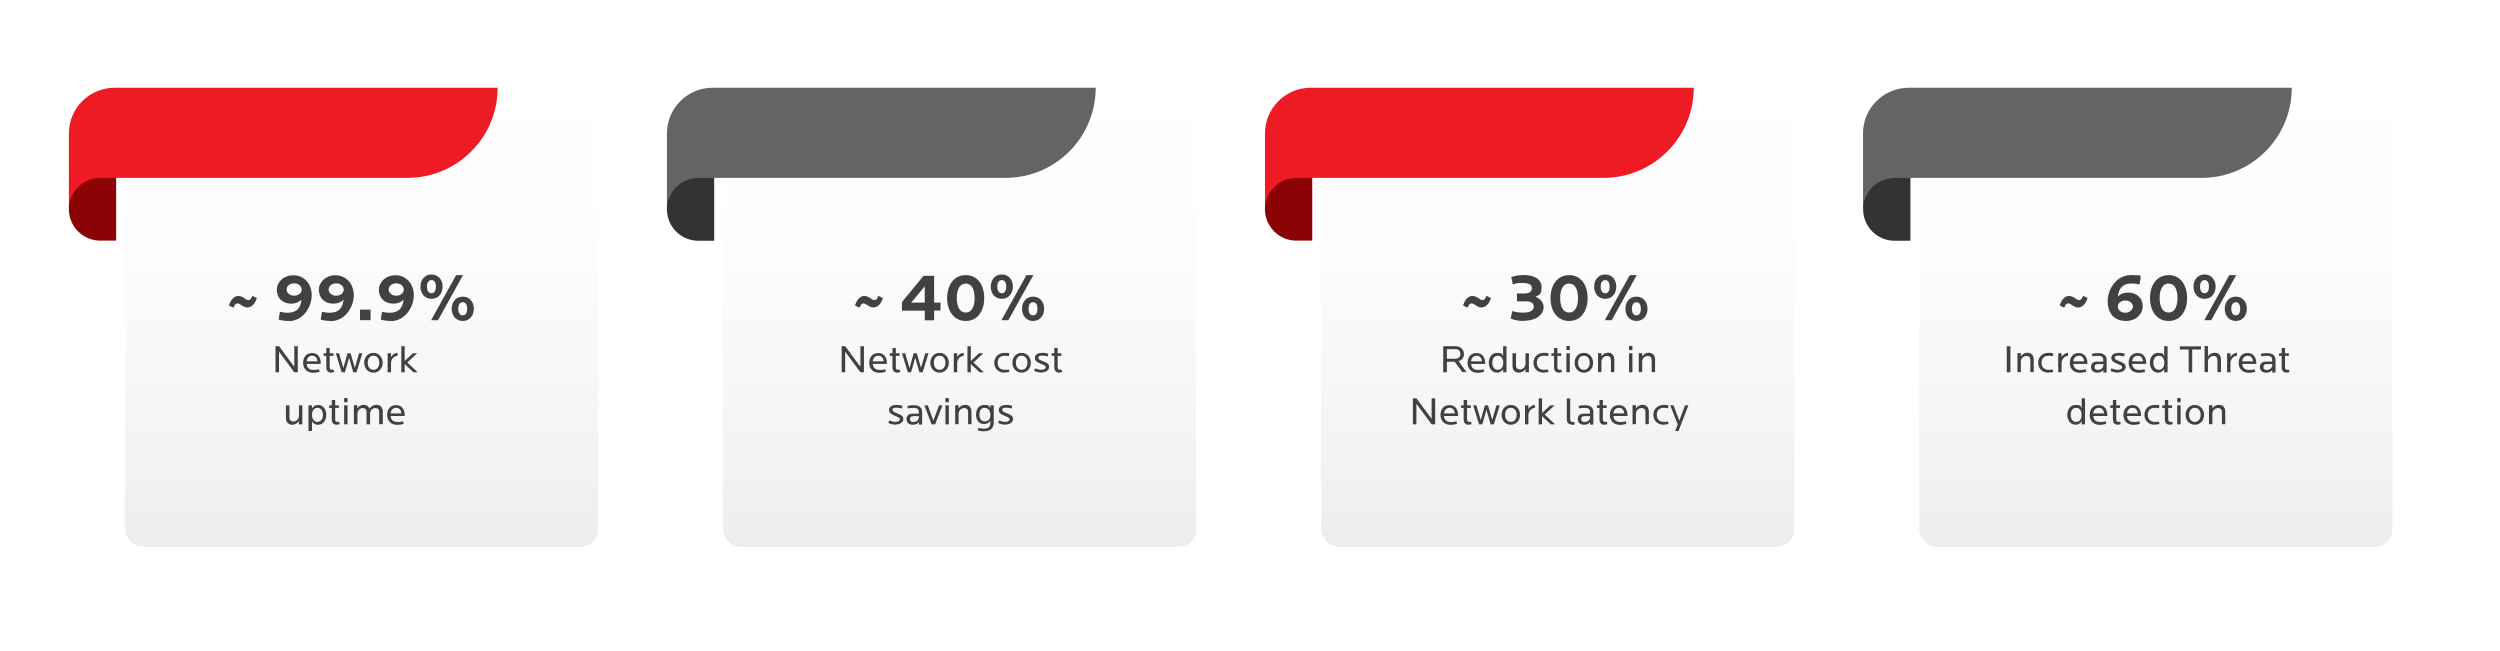 <?xml version="1.0" encoding="UTF-8"?>
<svg id="Layer_1" xmlns="http://www.w3.org/2000/svg" xmlns:xlink="http://www.w3.org/1999/xlink" version="1.1" viewBox="0 0 1920 500">
  <!-- Generator: Adobe Illustrator 29.3.0, SVG Export Plug-In . SVG Version: 2.1.0 Build 146)  -->
  <defs>
    <style>
      .st0 {
        fill: #414042;
      }

      .st1 {
        fill: #8b0304;
      }

      .st2 {
        fill: url(#linear-gradient3);
        filter: url(#drop-shadow-4);
      }

      .st2, .st3, .st4, .st5 {
        opacity: .6;
      }

      .st3 {
        fill: url(#linear-gradient2);
        filter: url(#drop-shadow-3);
      }

      .st4 {
        fill: url(#linear-gradient1);
        filter: url(#drop-shadow-2);
      }

      .st6 {
        fill: #ed1c24;
      }

      .st5 {
        fill: url(#linear-gradient);
        filter: url(#drop-shadow-1);
      }

      .st7 {
        fill: #636466;
      }

      .st8 {
        fill: #333;
      }
    </style>
    <linearGradient id="linear-gradient" x1="270.3" y1="412.6" x2="270.3" y2="67.4" gradientUnits="userSpaceOnUse">
      <stop offset="0" stop-color="#ccc"/>
      <stop offset=".1" stop-color="#d6d6d6"/>
      <stop offset=".4" stop-color="#ececec"/>
      <stop offset=".7" stop-color="#fafafa"/>
      <stop offset="1" stop-color="#fff"/>
    </linearGradient>
    <filter id="drop-shadow-1" x="86.1" y="65.1" width="383" height="364" filterUnits="userSpaceOnUse">
      <feOffset dx="7.4" dy="7.4"/>
      <feGaussianBlur result="blur" stdDeviation="3"/>
      <feFlood flood-color="#000" flood-opacity=".2"/>
      <feComposite in2="blur" operator="in"/>
      <feComposite in="SourceGraphic"/>
    </filter>
    <linearGradient id="linear-gradient1" x1="729.6" x2="729.6" xlink:href="#linear-gradient"/>
    <filter id="drop-shadow-2" x="546.1" y="65.1" width="382" height="364" filterUnits="userSpaceOnUse">
      <feOffset dx="7.4" dy="7.4"/>
      <feGaussianBlur result="blur1" stdDeviation="3"/>
      <feFlood flood-color="#000" flood-opacity=".2"/>
      <feComposite in2="blur1" operator="in"/>
      <feComposite in="SourceGraphic"/>
    </filter>
    <linearGradient id="linear-gradient2" x1="1188.9" x2="1188.9" xlink:href="#linear-gradient"/>
    <filter id="drop-shadow-3" x="1005.1" y="65.1" width="383" height="364" filterUnits="userSpaceOnUse">
      <feOffset dx="7.4" dy="7.4"/>
      <feGaussianBlur result="blur2" stdDeviation="3"/>
      <feFlood flood-color="#000" flood-opacity=".2"/>
      <feComposite in2="blur2" operator="in"/>
      <feComposite in="SourceGraphic"/>
    </filter>
    <linearGradient id="linear-gradient3" x1="1648.2" x2="1648.2" xlink:href="#linear-gradient"/>
    <filter id="drop-shadow-4" x="1464.1" y="65.1" width="383" height="364" filterUnits="userSpaceOnUse">
      <feOffset dx="7.4" dy="7.4"/>
      <feGaussianBlur result="blur3" stdDeviation="3"/>
      <feFlood flood-color="#000" flood-opacity=".2"/>
      <feComposite in2="blur3" operator="in"/>
      <feComposite in="SourceGraphic"/>
    </filter>
  </defs>
  <g>
    <rect class="st5" x="88.5" y="67.4" width="363.5" height="345.1" rx="13.3" ry="13.3"/>
    <path class="st6" d="M88,67.4c-19.4,0-35.1,15.7-35.1,35.1v58.5l36.5-24.4h223.6c38.2,0,69.2-31,69.2-69.2H88Z"/>
    <path class="st1" d="M77,136.6h12.2v48.2h-12.2c-13.3,0-24.1-10.8-24.1-24.1h0c0-13.3,10.8-24.1,24.1-24.1Z"/>
  </g>
  <g>
    <rect class="st4" x="547.8" y="67.4" width="363.5" height="345.1" rx="13.3" ry="13.3"/>
    <path class="st7" d="M547.3,67.4c-19.4,0-35.1,15.7-35.1,35.1v58.5l36.5-24.4h223.6c38.2,0,69.2-31,69.2-69.2h-294.2Z"/>
    <path class="st8" d="M548.5,184.9h-12.2c-13.3,0-24.1-10.8-24.1-24.1h0c0-13.3,10.8-24.1,24.1-24.1h12.2s0,48.2,0,48.2Z"/>
  </g>
  <g>
    <rect class="st3" x="1007.2" y="67.4" width="363.5" height="345.1" rx="13.3" ry="13.3"/>
    <path class="st6" d="M1006.6,67.4c-19.4,0-35.1,15.7-35.1,35.1v58.5l36.5-24.4h223.6c38.2,0,69.2-31,69.2-69.2h-294.2Z"/>
    <path class="st1" d="M995.6,136.6h12.2v48.2h-12.2c-13.3,0-24.1-10.8-24.1-24.1h0c0-13.3,10.8-24.1,24.1-24.1Z"/>
  </g>
  <g>
    <rect class="st2" x="1466.5" y="67.4" width="363.5" height="345.1" rx="13.3" ry="13.3"/>
    <path class="st7" d="M1465.9,67.4c-19.4,0-35.1,15.7-35.1,35.1v58.5l36.5-24.4h223.6c38.2,0,69.2-31,69.2-69.2h-294.2Z"/>
    <path class="st8" d="M1467.2,184.9h-12.2c-13.3,0-24.1-10.8-24.1-24.1h0c0-13.3,10.8-24.1,24.1-24.1h12.2s0,48.2,0,48.2Z"/>
  </g>
  <g>
    <path class="st0" d="M190.2,236.2c-3.5,0-5.8-3.2-7.7-3.2s-2.7,2-3.2,3.3l-3.5-1.7c1-3.1,3.3-7.3,7.1-7.3s5.8,3.2,7.7,3.2,2.7-2,3.2-3.3l3.5,1.7c-1,3.1-3.3,7.2-7.1,7.2Z"/>
    <path class="st0" d="M221.9,246.5c-2.7,0-5.5-.3-7.9-1.1l1-6c1.9.5,3.7.8,5.8.8,7.5,0,10-4,10.8-10.1-1.8,1.9-4.4,3.1-8.1,3.1-6.5,0-10.9-4.4-10.9-10.5s5.2-11.3,12.8-11.3,14,6.1,14,15.3-6.8,19.9-17.6,19.9ZM226,217.6c-3.8,0-5.9,2.3-5.9,4.8s2.4,4.7,5.8,4.7,5.8-2.1,5.8-4.8-2.8-4.7-5.7-4.7Z"/>
    <path class="st0" d="M254.2,246.5c-2.7,0-5.5-.3-7.9-1.1l1-6c1.9.5,3.7.8,5.8.8,7.5,0,10-4,10.8-10.1-1.8,1.9-4.4,3.1-8.1,3.1-6.5,0-10.9-4.4-10.9-10.5s5.2-11.3,12.8-11.3,14,6.1,14,15.3-6.8,19.9-17.6,19.9ZM258.3,217.6c-3.8,0-5.9,2.3-5.9,4.8s2.4,4.7,5.8,4.7,5.8-2.1,5.8-4.8-2.8-4.7-5.7-4.7Z"/>
    <path class="st0" d="M276.5,245.9v-8.1h8.1v8.1h-8.1Z"/>
    <path class="st0" d="M300.3,246.5c-2.7,0-5.5-.3-7.9-1.1l1-6c1.9.5,3.7.8,5.8.8,7.5,0,10-4,10.8-10.1-1.8,1.9-4.4,3.1-8.1,3.1-6.5,0-10.9-4.4-10.9-10.5s5.2-11.3,12.8-11.3,14,6.1,14,15.3-6.8,19.9-17.6,19.9ZM304.4,217.6c-3.8,0-5.9,2.3-5.9,4.8s2.4,4.7,5.8,4.7,5.8-2.1,5.8-4.8-2.8-4.7-5.7-4.7Z"/>
    <path class="st0" d="M331.4,229.5c-5.3,0-8.5-4.2-8.5-9.4s3.3-9.3,8.5-9.3,8.5,4.1,8.5,9.3-3.2,9.4-8.5,9.4ZM331.4,215.1c-2.5,0-3.5,2.5-3.5,5s.9,5.1,3.5,5.1,3.4-2.6,3.4-5.1-.9-5-3.4-5ZM336.4,245.9h-5.3l19.2-34.6h5.3l-19.2,34.6ZM355.4,246.5c-5.3,0-8.5-4.2-8.5-9.4s3.3-9.3,8.5-9.3,8.5,4.1,8.5,9.3-3.2,9.4-8.5,9.4ZM355.4,232.1c-2.5,0-3.5,2.5-3.5,5s.9,5.1,3.5,5.1,3.4-2.6,3.4-5.1-.9-5-3.4-5Z"/>
    <path class="st0" d="M226,285.9l-11.7-15.8v15.8h-2.7v-20h2.7l11.7,15.8v-15.8h2.7v20h-2.7Z"/>
    <path class="st0" d="M235.5,279.5c.2,2.9,2,4.6,5.2,4.6s3.1-.3,4.3-.6l.5,2c-1.6.5-3.2.8-4.8.8-5,0-7.9-3.1-7.9-7.6s2.6-7.6,6.9-7.6,6.6,3.3,6.6,7.6v.8h-10.9ZM239.8,273.2c-2.4,0-4,1.6-4.3,4.3h8.3c-.2-2.6-1.6-4.3-4-4.3Z"/>
    <path class="st0" d="M254.6,286.2c-2.4,0-4-1.1-4-4.3v-8.6h-2v-2h2v-4.1h2.6v4.1h2.9v2h-2.9v8.5c0,1.8.6,2.2,1.7,2.2s.9,0,1.4-.1l.3,1.9c-.6.2-1.5.3-2,.3Z"/>
    <path class="st0" d="M273.8,285.9h-2.5l-3.2-11.2-3.2,11.2h-2.5l-4.5-14.6h2.5l3.3,11.4,3.2-11.4h2.4l3.2,11.2,3.3-11.2h2.5l-4.5,14.6Z"/>
    <path class="st0" d="M286.8,286.2c-4.3,0-7.1-3.5-7.1-7.6s2.8-7.6,7.1-7.6,7.1,3.5,7.1,7.6-2.8,7.6-7.1,7.6ZM286.8,273.2c-2.8,0-4.4,2.2-4.4,5.4s1.7,5.4,4.4,5.4,4.5-2.2,4.5-5.4-1.7-5.4-4.5-5.4Z"/>
    <path class="st0" d="M300.3,278.9v7h-2.6v-14.6h2.6v2.9c.8-1.6,2.8-3.2,5-3.2v2.3c-2.8,0-5,2.8-5,5.5Z"/>
    <path class="st0" d="M317.5,285.9l-6.7-6.3v6.3h-2.6v-20h2.6v11.3l6.3-5.9h3.3l-7.6,7.1,8,7.5h-3.3Z"/>
    <path class="st0" d="M229.5,325.9v-2.5c-1,1.6-2.8,2.8-5,2.8-3.3,0-4.9-2.1-4.9-5.4v-9.5h2.7v9.1c0,2.2.9,3.3,3.1,3.3s4.2-1.8,4.2-4.7v-7.7h2.6v14.6h-2.6Z"/>
    <path class="st0" d="M244.2,326.2c-2,0-3.6-.9-4.6-2.7v7.5h-2.7v-19.7h2.7v2.4c1-1.6,2.6-2.7,4.6-2.7,4.4,0,6.4,3.9,6.4,7.6s-2,7.6-6.4,7.6ZM243.8,313.2c-2.7,0-4.2,2.4-4.2,5.4s1.5,5.4,4.2,5.4,4.2-2.4,4.2-5.4-1.4-5.4-4.2-5.4Z"/>
    <path class="st0" d="M258.8,326.2c-2.4,0-4-1.1-4-4.3v-8.6h-2v-2h2v-4.1h2.6v4.1h2.8v2h-2.8v8.5c0,1.8.6,2.2,1.7,2.2s.9,0,1.4-.1l.3,1.9c-.6.2-1.5.3-2,.3Z"/>
    <path class="st0" d="M264.3,308.9v-3.2h2.6v3.2h-2.6ZM264.3,325.9v-14.6h2.6v14.6h-2.6Z"/>
    <path class="st0" d="M291.2,325.9v-9.2c0-2.2-.8-3.3-3-3.3s-4,1.8-4,4.7v7.8h-2.7v-9.2c0-2.2-.9-3.3-3-3.3s-4,1.8-4,4.7v7.7h-2.7v-14.6h2.6v2.5c1-1.6,2.7-2.8,4.9-2.8s3.8,1.1,4.5,2.9c1-1.6,3.1-2.9,5.3-2.9,3.3,0,4.9,2.2,4.9,5.4v9.5h-2.7Z"/>
    <path class="st0" d="M300,319.5c.2,2.9,2,4.6,5.2,4.6s3.1-.3,4.3-.6l.5,2c-1.6.5-3.2.8-4.8.8-5,0-7.9-3.1-7.9-7.6s2.6-7.6,6.9-7.6,6.6,3.3,6.6,7.6v.8h-10.9ZM304.3,313.2c-2.4,0-4,1.6-4.3,4.3h8.3c-.2-2.6-1.6-4.3-4-4.3Z"/>
  </g>
  <g>
    <path class="st0" d="M671,236.2c-3.5,0-5.8-3.2-7.7-3.2s-2.7,2-3.2,3.3l-3.5-1.7c1-3.1,3.3-7.3,7.1-7.3s5.8,3.2,7.7,3.2,2.7-2,3.2-3.3l3.5,1.7c-1,3.1-3.3,7.2-7.1,7.2Z"/>
    <path class="st0" d="M717.4,238.6v7.4h-7.2v-7.4h-17.5v-6.6l16.6-20.2h8.1v20.6h4.9v6.1h-4.9ZM710.2,219.9l-10.4,12.5h10.4v-12.5Z"/>
    <path class="st0" d="M741.7,246.5c-9.4,0-14.3-8.1-14.3-17.6s4.9-17.6,14.3-17.6,14.2,8.1,14.2,17.6-4.8,17.6-14.2,17.6ZM741.7,217.8c-5.2,0-6.9,5.6-6.9,11.1s1.7,11.1,6.9,11.1,6.8-5.6,6.8-11.1-1.6-11.1-6.8-11.1Z"/>
    <path class="st0" d="M769.4,229.5c-5.3,0-8.5-4.2-8.5-9.4s3.3-9.3,8.5-9.3,8.5,4.1,8.5,9.3-3.2,9.4-8.5,9.4ZM769.4,215.1c-2.5,0-3.5,2.5-3.5,5s.9,5.1,3.5,5.1,3.4-2.6,3.4-5.1-.9-5-3.4-5ZM774.4,245.9h-5.3l19.2-34.6h5.3l-19.2,34.6ZM793.4,246.5c-5.3,0-8.5-4.2-8.5-9.4s3.3-9.3,8.5-9.3,8.5,4.1,8.5,9.3-3.2,9.4-8.5,9.4ZM793.4,232.1c-2.5,0-3.5,2.5-3.5,5s.9,5.1,3.5,5.1,3.4-2.6,3.4-5.1-.9-5-3.4-5Z"/>
    <path class="st0" d="M660.8,285.9l-11.7-15.8v15.8h-2.7v-20h2.7l11.7,15.8v-15.8h2.7v20h-2.7Z"/>
    <path class="st0" d="M670.3,279.5c.2,2.9,2,4.6,5.2,4.6s3.1-.3,4.3-.6l.5,2c-1.6.5-3.2.8-4.8.8-5,0-7.9-3.1-7.9-7.6s2.6-7.6,6.9-7.6,6.6,3.3,6.6,7.6v.8h-10.9ZM674.6,273.2c-2.4,0-4,1.6-4.3,4.3h8.3c-.2-2.6-1.6-4.3-4-4.3Z"/>
    <path class="st0" d="M689.4,286.2c-2.4,0-4-1.1-4-4.3v-8.6h-2v-2h2v-4.1h2.6v4.1h2.8v2h-2.8v8.5c0,1.8.6,2.2,1.7,2.2s.9,0,1.4-.1l.3,1.9c-.6.2-1.5.3-2,.3Z"/>
    <path class="st0" d="M708.6,285.9h-2.5l-3.2-11.2-3.2,11.2h-2.5l-4.5-14.6h2.5l3.3,11.4,3.2-11.4h2.4l3.2,11.2,3.3-11.2h2.5l-4.5,14.6Z"/>
    <path class="st0" d="M721.6,286.2c-4.3,0-7.1-3.5-7.1-7.6s2.8-7.6,7.1-7.6,7.1,3.5,7.1,7.6-2.8,7.6-7.1,7.6ZM721.6,273.2c-2.8,0-4.4,2.2-4.4,5.4s1.7,5.4,4.4,5.4,4.5-2.2,4.5-5.4-1.7-5.4-4.5-5.4Z"/>
    <path class="st0" d="M735.1,278.9v7h-2.6v-14.6h2.6v2.9c.8-1.6,2.8-3.2,5-3.2v2.3c-2.8,0-5,2.8-5,5.5Z"/>
    <path class="st0" d="M752.3,285.9l-6.7-6.3v6.3h-2.6v-20h2.6v11.3l6.3-5.9h3.3l-7.6,7.1,8,7.5h-3.3Z"/>
    <path class="st0" d="M771.4,286.2c-4.7,0-7.8-3.3-7.8-7.6s3.1-7.6,7.8-7.6,2.5.1,3.8.6l-.5,2c-1-.3-2.1-.4-3.1-.4-3.6,0-5.4,2.2-5.4,5.4s1.8,5.4,5.4,5.4,1.8,0,3.1-.4l.5,2c-1.2.4-2.6.5-3.8.5Z"/>
    <path class="st0" d="M784.6,286.2c-4.3,0-7.1-3.5-7.1-7.6s2.8-7.6,7.1-7.6,7.1,3.5,7.1,7.6-2.8,7.6-7.1,7.6ZM784.6,273.2c-2.8,0-4.4,2.2-4.4,5.4s1.7,5.4,4.4,5.4,4.5-2.2,4.5-5.4-1.7-5.4-4.5-5.4Z"/>
    <path class="st0" d="M799.9,286.2c-1.8,0-4-.6-5.6-1.3l.6-2c1.6.6,3.4,1.1,4.9,1.1s3.3-.6,3.3-1.9-.7-1.4-3.7-2.7c-3.6-1.5-4.6-2.5-4.6-4.7s2.2-3.7,5.5-3.7,3.1.2,4.8.7l-.4,2c-1.2-.3-2.9-.6-4.3-.6-2.2,0-3,.5-3,1.6s.7,1.6,3.4,2.6c3.9,1.6,4.9,2.3,4.9,4.6s-2.2,4.1-5.8,4.1Z"/>
    <path class="st0" d="M813.7,286.2c-2.4,0-4-1.1-4-4.3v-8.6h-2v-2h2v-4.1h2.6v4.1h2.8v2h-2.8v8.5c0,1.8.6,2.2,1.7,2.2s.9,0,1.4-.1l.3,1.9c-.6.2-1.5.3-2,.3Z"/>
    <path class="st0" d="M687.9,326.2c-1.8,0-4-.6-5.6-1.3l.6-2c1.6.6,3.4,1.1,4.9,1.1s3.3-.6,3.3-1.9-.7-1.4-3.7-2.7c-3.6-1.5-4.6-2.5-4.6-4.7s2.2-3.7,5.5-3.7,3.1.2,4.8.7l-.4,2c-1.2-.3-2.9-.6-4.3-.6-2.2,0-3,.5-3,1.6s.7,1.6,3.4,2.6c3.9,1.6,4.9,2.3,4.9,4.6s-2.2,4.1-5.8,4.1Z"/>
    <path class="st0" d="M705.7,325.9v-1.7c-.9,1.2-2.5,2-4.6,2-3,0-4.9-1.6-4.9-4.3s1.7-4.2,4.7-4.2h4.7v-1.5c0-1.8-.9-2.9-3.9-2.9s-2.9,0-4.5.4l-.3-2c1.5-.4,3.3-.5,4.9-.5,4.1,0,6.4,1.9,6.4,5.1v9.8h-2.6ZM705.6,319.6h-4c-1.9,0-2.7.7-2.7,2.3s1,2.2,2.8,2.2,4-1.4,4-3.7v-.8Z"/>
    <path class="st0" d="M718.1,325.9h-2.6l-5.6-14.6h2.6l4.3,11.8,4.4-11.8h2.6l-5.6,14.6Z"/>
    <path class="st0" d="M726.1,308.9v-3.2h2.6v3.2h-2.6ZM726.1,325.9v-14.6h2.6v14.6h-2.6Z"/>
    <path class="st0" d="M743.5,325.9v-9.2c0-2.2-.9-3.3-3.1-3.3s-4.2,1.8-4.2,4.7v7.7h-2.6v-14.6h2.6v2.5c1-1.6,2.9-2.8,5-2.8,3.3,0,4.9,2.2,4.9,5.4v9.5h-2.6Z"/>
    <path class="st0" d="M755.9,331.3c-1.4,0-3.3-.2-4.9-.8l.4-1.9c1.5.4,2.9.6,4.2.6,3.6,0,5-1.5,5-4.5v-1.5c-1,1.6-2.8,2.5-4.8,2.5-4.3,0-6.2-3.5-6.2-7.3s1.9-7.4,6.2-7.4,3.7.9,4.8,2.7v-2.4h2.6v13.2c0,4.3-2.6,6.7-7.4,6.7ZM756.3,313.2c-2.9,0-4.1,2.3-4.1,5.2s1.2,5.2,4.1,5.2,4.3-1.9,4.3-5.1-1.6-5.2-4.3-5.2Z"/>
    <path class="st0" d="M772.2,326.2c-1.8,0-4-.6-5.6-1.3l.6-2c1.6.6,3.4,1.1,4.9,1.1s3.3-.6,3.3-1.9-.7-1.4-3.7-2.7c-3.6-1.5-4.6-2.5-4.6-4.7s2.2-3.7,5.5-3.7,3.1.2,4.8.7l-.4,2c-1.2-.3-2.9-.6-4.3-.6-2.2,0-3,.5-3,1.6s.7,1.6,3.4,2.6c3.9,1.6,4.9,2.3,4.9,4.6s-2.2,4.1-5.8,4.1Z"/>
  </g>
  <g>
    <path class="st0" d="M1138,236.2c-3.5,0-5.8-3.2-7.7-3.2s-2.7,2-3.2,3.3l-3.5-1.7c1-3.1,3.3-7.3,7.1-7.3s5.8,3.2,7.7,3.2,2.7-2,3.2-3.3l3.5,1.7c-1,3.1-3.3,7.2-7.1,7.2Z"/>
    <path class="st0" d="M1170.1,246.5c-3.6,0-6.7-.6-9.9-1.8l1.2-5.8c2.9.9,5.4,1.2,8.6,1.2,4.9,0,7.9-1.6,7.9-4.5s-1.7-4.2-6.9-4.2h-6v-6h5.7c3.9,0,5.8-1.6,5.8-4.2s-2.5-3.9-7.1-3.9-4.5.3-7.5,1.1l-1.3-5.6c3.1-1.1,6.8-1.6,9.5-1.6,7.8,0,13.8,3,13.8,9.1s-1.5,5.9-4.7,7.7c4,1.3,6.3,4.5,6.3,8,0,5.6-5.9,10.4-15.4,10.4Z"/>
    <path class="st0" d="M1205.1,246.5c-9.4,0-14.3-8.1-14.3-17.6s4.9-17.6,14.3-17.6,14.2,8.1,14.2,17.6-4.8,17.6-14.2,17.6ZM1205.1,217.8c-5.2,0-6.9,5.6-6.9,11.1s1.7,11.1,6.9,11.1,6.8-5.6,6.8-11.1-1.6-11.1-6.8-11.1Z"/>
    <path class="st0" d="M1232.8,229.5c-5.3,0-8.5-4.2-8.5-9.4s3.3-9.3,8.5-9.3,8.5,4.1,8.5,9.3-3.2,9.4-8.5,9.4ZM1232.8,215.1c-2.5,0-3.5,2.5-3.5,5s.9,5.1,3.5,5.1,3.4-2.6,3.4-5.1-.9-5-3.4-5ZM1237.8,245.9h-5.3l19.2-34.6h5.3l-19.2,34.6ZM1256.8,246.5c-5.3,0-8.5-4.2-8.5-9.4s3.3-9.3,8.5-9.3,8.5,4.1,8.5,9.3-3.2,9.4-8.5,9.4ZM1256.8,232.1c-2.5,0-3.5,2.5-3.5,5s.9,5.1,3.5,5.1,3.4-2.6,3.4-5.1-.9-5-3.4-5Z"/>
    <path class="st0" d="M1123.2,285.9l-6-8.1h-6v8.1h-2.8v-20h9.7c3.8,0,6.2,2.8,6.2,5.9s-1.5,4.8-4.2,5.5l6.2,8.5h-3.3ZM1117.8,268.2h-6.6v7.3h6.6c2.3,0,3.8-1.5,3.8-3.7s-1.7-3.7-3.8-3.7Z"/>
    <path class="st0" d="M1129.8,279.5c.2,2.9,2,4.6,5.2,4.6s3.1-.3,4.3-.6l.5,2c-1.7.5-3.2.8-4.8.8-5,0-7.9-3.1-7.9-7.6s2.6-7.6,6.9-7.6,6.6,3.3,6.6,7.6v.8h-10.9ZM1134.1,273.2c-2.4,0-4,1.6-4.3,4.3h8.3c-.2-2.6-1.6-4.3-4-4.3Z"/>
    <path class="st0" d="M1154.4,285.9v-2.4c-1,1.6-2.6,2.7-4.6,2.7-4.4,0-6.4-3.9-6.4-7.6s2-7.6,6.4-7.6,3.6.9,4.6,2.7v-7.8h2.6v20h-2.6ZM1150.3,273.2c-2.8,0-4.2,2.4-4.2,5.4s1.4,5.4,4.2,5.4,4.2-2.4,4.2-5.4-1.5-5.4-4.2-5.4Z"/>
    <path class="st0" d="M1171.6,285.9v-2.5c-1,1.6-2.9,2.8-5,2.8-3.3,0-5-2.1-5-5.4v-9.5h2.7v9.1c0,2.2.9,3.3,3.1,3.3s4.2-1.8,4.2-4.7v-7.7h2.6v14.6h-2.6Z"/>
    <path class="st0" d="M1185.5,286.2c-4.7,0-7.8-3.3-7.8-7.6s3.1-7.6,7.8-7.6,2.5.1,3.8.6l-.5,2c-1-.3-2.1-.4-3.1-.4-3.6,0-5.4,2.2-5.4,5.4s1.8,5.4,5.4,5.4,1.8,0,3.1-.4l.5,2c-1.2.4-2.6.5-3.8.5Z"/>
    <path class="st0" d="M1197.5,286.2c-2.4,0-4-1.1-4-4.3v-8.6h-2v-2h2v-4.1h2.6v4.1h2.9v2h-2.9v8.5c0,1.8.6,2.2,1.7,2.2s.9,0,1.4-.1l.3,1.9c-.6.2-1.5.3-2,.3Z"/>
    <path class="st0" d="M1203,268.9v-3.2h2.6v3.2h-2.6ZM1203,285.9v-14.6h2.6v14.6h-2.6Z"/>
    <path class="st0" d="M1216.4,286.2c-4.3,0-7.1-3.5-7.1-7.6s2.8-7.6,7.1-7.6,7.1,3.5,7.1,7.6-2.8,7.6-7.1,7.6ZM1216.4,273.2c-2.8,0-4.4,2.2-4.4,5.4s1.7,5.4,4.4,5.4,4.5-2.2,4.5-5.4-1.7-5.4-4.5-5.4Z"/>
    <path class="st0" d="M1237.2,285.9v-9.2c0-2.2-.9-3.3-3.1-3.3s-4.2,1.8-4.2,4.7v7.7h-2.6v-14.6h2.6v2.5c1-1.6,2.8-2.8,5-2.8,3.3,0,4.9,2.2,4.9,5.4v9.5h-2.6Z"/>
    <path class="st0" d="M1251.1,268.9v-3.2h2.6v3.2h-2.6ZM1251.1,285.9v-14.6h2.6v14.6h-2.6Z"/>
    <path class="st0" d="M1268.5,285.9v-9.2c0-2.2-.9-3.3-3.1-3.3s-4.2,1.8-4.2,4.7v7.7h-2.6v-14.6h2.6v2.5c1-1.6,2.8-2.8,5-2.8,3.3,0,4.9,2.2,4.9,5.4v9.5h-2.6Z"/>
    <path class="st0" d="M1099.5,325.9l-11.7-15.8v15.8h-2.7v-20h2.7l11.7,15.8v-15.8h2.7v20h-2.7Z"/>
    <path class="st0" d="M1109,319.5c.2,2.9,2,4.6,5.2,4.6s3.1-.3,4.3-.6l.5,2c-1.7.5-3.2.8-4.8.8-5,0-7.9-3.1-7.9-7.6s2.6-7.6,6.9-7.6,6.6,3.3,6.6,7.6v.8h-10.9ZM1113.3,313.2c-2.4,0-4,1.6-4.3,4.3h8.3c-.2-2.6-1.6-4.3-4-4.3Z"/>
    <path class="st0" d="M1128.1,326.2c-2.4,0-4-1.1-4-4.3v-8.6h-2v-2h2v-4.1h2.6v4.1h2.9v2h-2.9v8.5c0,1.8.6,2.2,1.7,2.2s.9,0,1.4-.1l.3,1.9c-.6.2-1.5.3-2,.3Z"/>
    <path class="st0" d="M1147.3,325.9h-2.5l-3.2-11.2-3.2,11.2h-2.5l-4.5-14.6h2.5l3.3,11.4,3.2-11.4h2.4l3.2,11.2,3.3-11.2h2.5l-4.5,14.6Z"/>
    <path class="st0" d="M1160.3,326.2c-4.3,0-7.1-3.5-7.1-7.6s2.8-7.6,7.1-7.6,7.1,3.5,7.1,7.6-2.8,7.6-7.1,7.6ZM1160.3,313.2c-2.8,0-4.4,2.2-4.4,5.4s1.7,5.4,4.4,5.4,4.5-2.2,4.5-5.4-1.7-5.4-4.5-5.4Z"/>
    <path class="st0" d="M1173.8,318.9v7h-2.6v-14.6h2.6v2.9c.8-1.6,2.8-3.2,5-3.2v2.3c-2.8,0-5,2.8-5,5.5Z"/>
    <path class="st0" d="M1191,325.9l-6.7-6.3v6.3h-2.6v-20h2.6v11.3l6.3-5.9h3.3l-7.6,7.1,8,7.5h-3.3Z"/>
    <path class="st0" d="M1207.5,326.1c-2.5,0-4.2-1.3-4.2-4.3v-15.8h2.6v15.7c0,1.7.6,2.4,2,2.4h1.3v2.1h-1.7Z"/>
    <path class="st0" d="M1221.2,325.9v-1.7c-.9,1.2-2.5,2-4.6,2-3,0-4.9-1.6-4.9-4.3s1.7-4.2,4.7-4.2h4.7v-1.5c0-1.8-.9-2.9-3.9-2.9s-2.9,0-4.5.4l-.3-2c1.5-.4,3.3-.5,4.9-.5,4.1,0,6.4,1.9,6.4,5.1v9.8h-2.6ZM1221.1,319.6h-4c-1.9,0-2.7.7-2.7,2.3s1,2.2,2.8,2.2,4-1.4,4-3.7v-.8Z"/>
    <path class="st0" d="M1232.4,326.2c-2.4,0-4-1.1-4-4.3v-8.6h-2v-2h2v-4.1h2.6v4.1h2.9v2h-2.9v8.5c0,1.8.6,2.2,1.7,2.2s.9,0,1.4-.1l.3,1.9c-.6.2-1.5.3-2,.3Z"/>
    <path class="st0" d="M1239.1,319.5c.2,2.9,2,4.6,5.2,4.6s3.1-.3,4.3-.6l.5,2c-1.7.5-3.2.8-4.8.8-5,0-7.9-3.1-7.9-7.6s2.6-7.6,6.9-7.6,6.6,3.3,6.6,7.6v.8h-10.9ZM1243.4,313.2c-2.4,0-4,1.6-4.3,4.3h8.3c-.2-2.6-1.6-4.3-4-4.3Z"/>
    <path class="st0" d="M1263.7,325.9v-9.2c0-2.2-.9-3.3-3.1-3.3s-4.2,1.8-4.2,4.7v7.7h-2.6v-14.6h2.6v2.5c1-1.6,2.8-2.8,5-2.8,3.3,0,4.9,2.2,4.9,5.4v9.5h-2.6Z"/>
    <path class="st0" d="M1277.6,326.2c-4.7,0-7.8-3.3-7.8-7.6s3.1-7.6,7.8-7.6,2.5.1,3.8.6l-.5,2c-1-.3-2.1-.4-3.1-.4-3.6,0-5.4,2.2-5.4,5.4s1.8,5.4,5.4,5.4,1.8,0,3.1-.4l.5,2c-1.2.4-2.6.5-3.8.5Z"/>
    <path class="st0" d="M1289,331h-2.5l2-5.1-5.8-14.6h2.6l4.4,11.8,4.4-11.8h2.6l-7.6,19.7Z"/>
  </g>
  <g>
    <path class="st0" d="M1596.2,236.2c-3.5,0-5.8-3.2-7.7-3.2s-2.7,2-3.2,3.3l-3.5-1.7c1-3.1,3.3-7.3,7.1-7.3s5.8,3.2,7.7,3.2,2.7-2,3.2-3.3l3.5,1.7c-1,3.1-3.3,7.2-7.1,7.2Z"/>
    <path class="st0" d="M1632.8,246.5c-9.3,0-14.1-6.1-14.1-15.3s6.8-19.9,17.6-19.9,5.5.3,7.9,1.1l-1.1,6.1c-1.9-.5-3.7-.8-5.8-.8-7.5,0-10,4-10.8,10.1,1.9-2,4.4-3.1,8.1-3.1,6.5,0,11,4.4,11,10.5s-5.2,11.3-12.8,11.3ZM1632.4,230.8c-3.6,0-5.9,2.1-5.9,4.8s2.8,4.6,5.7,4.6,5.9-2.3,5.9-4.7-2.3-4.7-5.7-4.7Z"/>
    <path class="st0" d="M1665.5,246.5c-9.4,0-14.3-8.1-14.3-17.6s4.9-17.6,14.3-17.6,14.2,8.1,14.2,17.6-4.8,17.6-14.2,17.6ZM1665.5,217.8c-5.2,0-6.9,5.6-6.9,11.1s1.7,11.1,6.9,11.1,6.8-5.6,6.8-11.1-1.6-11.1-6.8-11.1Z"/>
    <path class="st0" d="M1693.1,229.5c-5.3,0-8.5-4.2-8.5-9.4s3.3-9.3,8.5-9.3,8.5,4.1,8.5,9.3-3.2,9.4-8.5,9.4ZM1693.1,215.1c-2.5,0-3.5,2.5-3.5,5s.9,5.1,3.5,5.1,3.4-2.6,3.4-5.1-.9-5-3.4-5ZM1698.2,245.9h-5.3l19.2-34.6h5.3l-19.2,34.6ZM1717.1,246.5c-5.3,0-8.5-4.2-8.5-9.4s3.3-9.3,8.5-9.3,8.5,4.1,8.5,9.3-3.2,9.4-8.5,9.4ZM1717.1,232.1c-2.5,0-3.5,2.5-3.5,5s.9,5.1,3.5,5.1,3.4-2.6,3.4-5.1-.9-5-3.4-5Z"/>
    <path class="st0" d="M1541.2,285.9v-20h2.8v20h-2.8Z"/>
    <path class="st0" d="M1559.3,285.9v-9.2c0-2.2-.9-3.3-3.1-3.3s-4.2,1.8-4.2,4.7v7.7h-2.6v-14.6h2.6v2.5c1-1.6,2.8-2.8,5-2.8,3.3,0,4.9,2.2,4.9,5.4v9.5h-2.6Z"/>
    <path class="st0" d="M1573.1,286.2c-4.7,0-7.8-3.3-7.8-7.6s3.1-7.6,7.8-7.6,2.5.1,3.8.6l-.5,2c-1-.3-2.1-.4-3.1-.4-3.6,0-5.4,2.2-5.4,5.4s1.8,5.4,5.4,5.4,1.8,0,3.1-.4l.5,2c-1.2.4-2.6.5-3.8.5Z"/>
    <path class="st0" d="M1583.3,278.9v7h-2.6v-14.6h2.6v2.9c.8-1.6,2.8-3.2,5-3.2v2.3c-2.8,0-5,2.8-5,5.5Z"/>
    <path class="st0" d="M1592.3,279.5c.2,2.9,2,4.6,5.2,4.6s3.1-.3,4.3-.6l.5,2c-1.7.5-3.2.8-4.8.8-5,0-7.9-3.1-7.9-7.6s2.6-7.6,6.9-7.6,6.6,3.3,6.6,7.6v.8h-10.9ZM1596.6,273.2c-2.4,0-4,1.6-4.3,4.3h8.3c-.2-2.6-1.6-4.3-4-4.3Z"/>
    <path class="st0" d="M1615.4,285.9v-1.7c-.9,1.2-2.5,2-4.6,2-3,0-4.9-1.6-4.9-4.3s1.7-4.2,4.7-4.2h4.7v-1.5c0-1.8-.9-2.9-3.9-2.9s-2.9,0-4.5.4l-.3-2c1.5-.4,3.3-.5,4.9-.5,4.1,0,6.4,1.9,6.4,5.1v9.8h-2.6ZM1615.3,279.6h-4c-1.9,0-2.7.7-2.7,2.3s1,2.2,2.8,2.2,4-1.4,4-3.7v-.8Z"/>
    <path class="st0" d="M1626.5,286.2c-1.8,0-4-.6-5.6-1.3l.6-2c1.6.6,3.4,1.1,5,1.1s3.3-.6,3.3-1.9-.7-1.4-3.7-2.7c-3.6-1.5-4.6-2.5-4.6-4.7s2.2-3.7,5.5-3.7,3.2.2,4.8.7l-.4,2c-1.2-.3-2.9-.6-4.3-.6-2.2,0-3,.5-3,1.6s.7,1.6,3.4,2.6c3.9,1.6,5,2.3,5,4.6s-2.2,4.1-5.8,4.1Z"/>
    <path class="st0" d="M1637.5,279.5c.2,2.9,2,4.6,5.2,4.6s3.1-.3,4.3-.6l.5,2c-1.7.5-3.2.8-4.8.8-5,0-7.9-3.1-7.9-7.6s2.6-7.6,6.9-7.6,6.6,3.3,6.6,7.6v.8h-10.9ZM1641.8,273.2c-2.4,0-4,1.6-4.3,4.3h8.3c-.2-2.6-1.6-4.3-4-4.3Z"/>
    <path class="st0" d="M1662.1,285.9v-2.4c-1,1.6-2.6,2.7-4.6,2.7-4.4,0-6.4-3.9-6.4-7.6s2-7.6,6.4-7.6,3.6.9,4.6,2.7v-7.8h2.6v20h-2.6ZM1658,273.2c-2.8,0-4.2,2.4-4.2,5.4s1.4,5.4,4.2,5.4,4.2-2.4,4.2-5.4-1.5-5.4-4.2-5.4Z"/>
    <path class="st0" d="M1683.6,268.4v17.6h-2.7v-17.6h-6.8v-2.4h16.3v2.4h-6.8Z"/>
    <path class="st0" d="M1703,285.9v-9.2c0-2.2-.9-3.3-3.1-3.3s-4.2,1.8-4.2,4.7v7.7h-2.6v-20h2.6v7.9c1-1.6,2.9-2.8,5.1-2.8,3.3,0,4.9,2.2,4.9,5.4v9.5h-2.6Z"/>
    <path class="st0" d="M1713,278.9v7h-2.6v-14.6h2.6v2.9c.8-1.6,2.8-3.2,5-3.2v2.3c-2.8,0-5,2.8-5,5.5Z"/>
    <path class="st0" d="M1722,279.5c.2,2.9,2,4.6,5.2,4.6s3.1-.3,4.3-.6l.5,2c-1.7.5-3.2.8-4.8.8-5,0-7.9-3.1-7.9-7.6s2.6-7.6,6.9-7.6,6.6,3.3,6.6,7.6v.8h-10.9ZM1726.3,273.2c-2.4,0-4,1.6-4.3,4.3h8.3c-.2-2.6-1.6-4.3-4-4.3Z"/>
    <path class="st0" d="M1745.1,285.9v-1.7c-.9,1.2-2.5,2-4.6,2-3,0-4.9-1.6-4.9-4.3s1.7-4.2,4.7-4.2h4.7v-1.5c0-1.8-.9-2.9-3.9-2.9s-2.9,0-4.5.4l-.3-2c1.5-.4,3.3-.5,4.9-.5,4.1,0,6.4,1.9,6.4,5.1v9.8h-2.6ZM1745,279.6h-4c-1.9,0-2.7.7-2.7,2.3s1,2.2,2.8,2.2,4-1.4,4-3.7v-.8Z"/>
    <path class="st0" d="M1756.3,286.2c-2.4,0-4-1.1-4-4.3v-8.6h-2v-2h2v-4.1h2.6v4.1h2.9v2h-2.9v8.5c0,1.8.6,2.2,1.7,2.2s.9,0,1.4-.1l.3,1.9c-.6.2-1.5.3-2,.3Z"/>
    <path class="st0" d="M1598.7,325.9v-2.4c-1,1.6-2.6,2.7-4.6,2.7-4.4,0-6.4-3.9-6.4-7.6s2-7.6,6.4-7.6,3.6.9,4.6,2.7v-7.8h2.6v20h-2.6ZM1594.5,313.2c-2.8,0-4.2,2.4-4.2,5.4s1.4,5.4,4.2,5.4,4.2-2.4,4.2-5.4-1.5-5.4-4.2-5.4Z"/>
    <path class="st0" d="M1607.6,319.5c.2,2.9,2,4.6,5.2,4.6s3.1-.3,4.3-.6l.5,2c-1.7.5-3.2.8-4.8.8-5,0-7.9-3.1-7.9-7.6s2.6-7.6,6.9-7.6,6.6,3.3,6.6,7.6v.8h-10.9ZM1611.9,313.2c-2.4,0-4,1.6-4.3,4.3h8.3c-.2-2.6-1.6-4.3-4-4.3Z"/>
    <path class="st0" d="M1626.7,326.2c-2.4,0-4-1.1-4-4.3v-8.6h-2v-2h2v-4.1h2.6v4.1h2.9v2h-2.9v8.5c0,1.8.6,2.2,1.7,2.2s.9,0,1.4-.1l.3,1.9c-.6.2-1.5.3-2,.3Z"/>
    <path class="st0" d="M1633.5,319.5c.2,2.9,2,4.6,5.2,4.6s3.1-.3,4.3-.6l.5,2c-1.7.5-3.2.8-4.8.8-5,0-7.9-3.1-7.9-7.6s2.6-7.6,6.9-7.6,6.6,3.3,6.6,7.6v.8h-10.9ZM1637.8,313.2c-2.4,0-4,1.6-4.3,4.3h8.3c-.2-2.6-1.6-4.3-4-4.3Z"/>
    <path class="st0" d="M1654.7,326.2c-4.7,0-7.8-3.3-7.8-7.6s3.1-7.6,7.8-7.6,2.5.1,3.8.6l-.5,2c-1-.3-2.1-.4-3.1-.4-3.6,0-5.4,2.2-5.4,5.4s1.8,5.4,5.4,5.4,1.8,0,3.1-.4l.5,2c-1.2.4-2.6.5-3.8.5Z"/>
    <path class="st0" d="M1666.6,326.2c-2.4,0-4-1.1-4-4.3v-8.6h-2v-2h2v-4.1h2.6v4.1h2.9v2h-2.9v8.5c0,1.8.6,2.2,1.7,2.2s.9,0,1.4-.1l.3,1.9c-.6.2-1.5.3-2,.3Z"/>
    <path class="st0" d="M1672.1,308.9v-3.2h2.6v3.2h-2.6ZM1672.1,325.9v-14.6h2.6v14.6h-2.6Z"/>
    <path class="st0" d="M1685.6,326.2c-4.3,0-7.1-3.5-7.1-7.6s2.8-7.6,7.1-7.6,7.1,3.5,7.1,7.6-2.8,7.6-7.1,7.6ZM1685.6,313.2c-2.8,0-4.4,2.2-4.4,5.4s1.7,5.4,4.4,5.4,4.5-2.2,4.5-5.4-1.7-5.4-4.5-5.4Z"/>
    <path class="st0" d="M1706.4,325.9v-9.2c0-2.2-.9-3.3-3.1-3.3s-4.2,1.8-4.2,4.7v7.7h-2.6v-14.6h2.6v2.5c1-1.6,2.8-2.8,5-2.8,3.3,0,4.9,2.2,4.9,5.4v9.5h-2.6Z"/>
  </g>
</svg>
